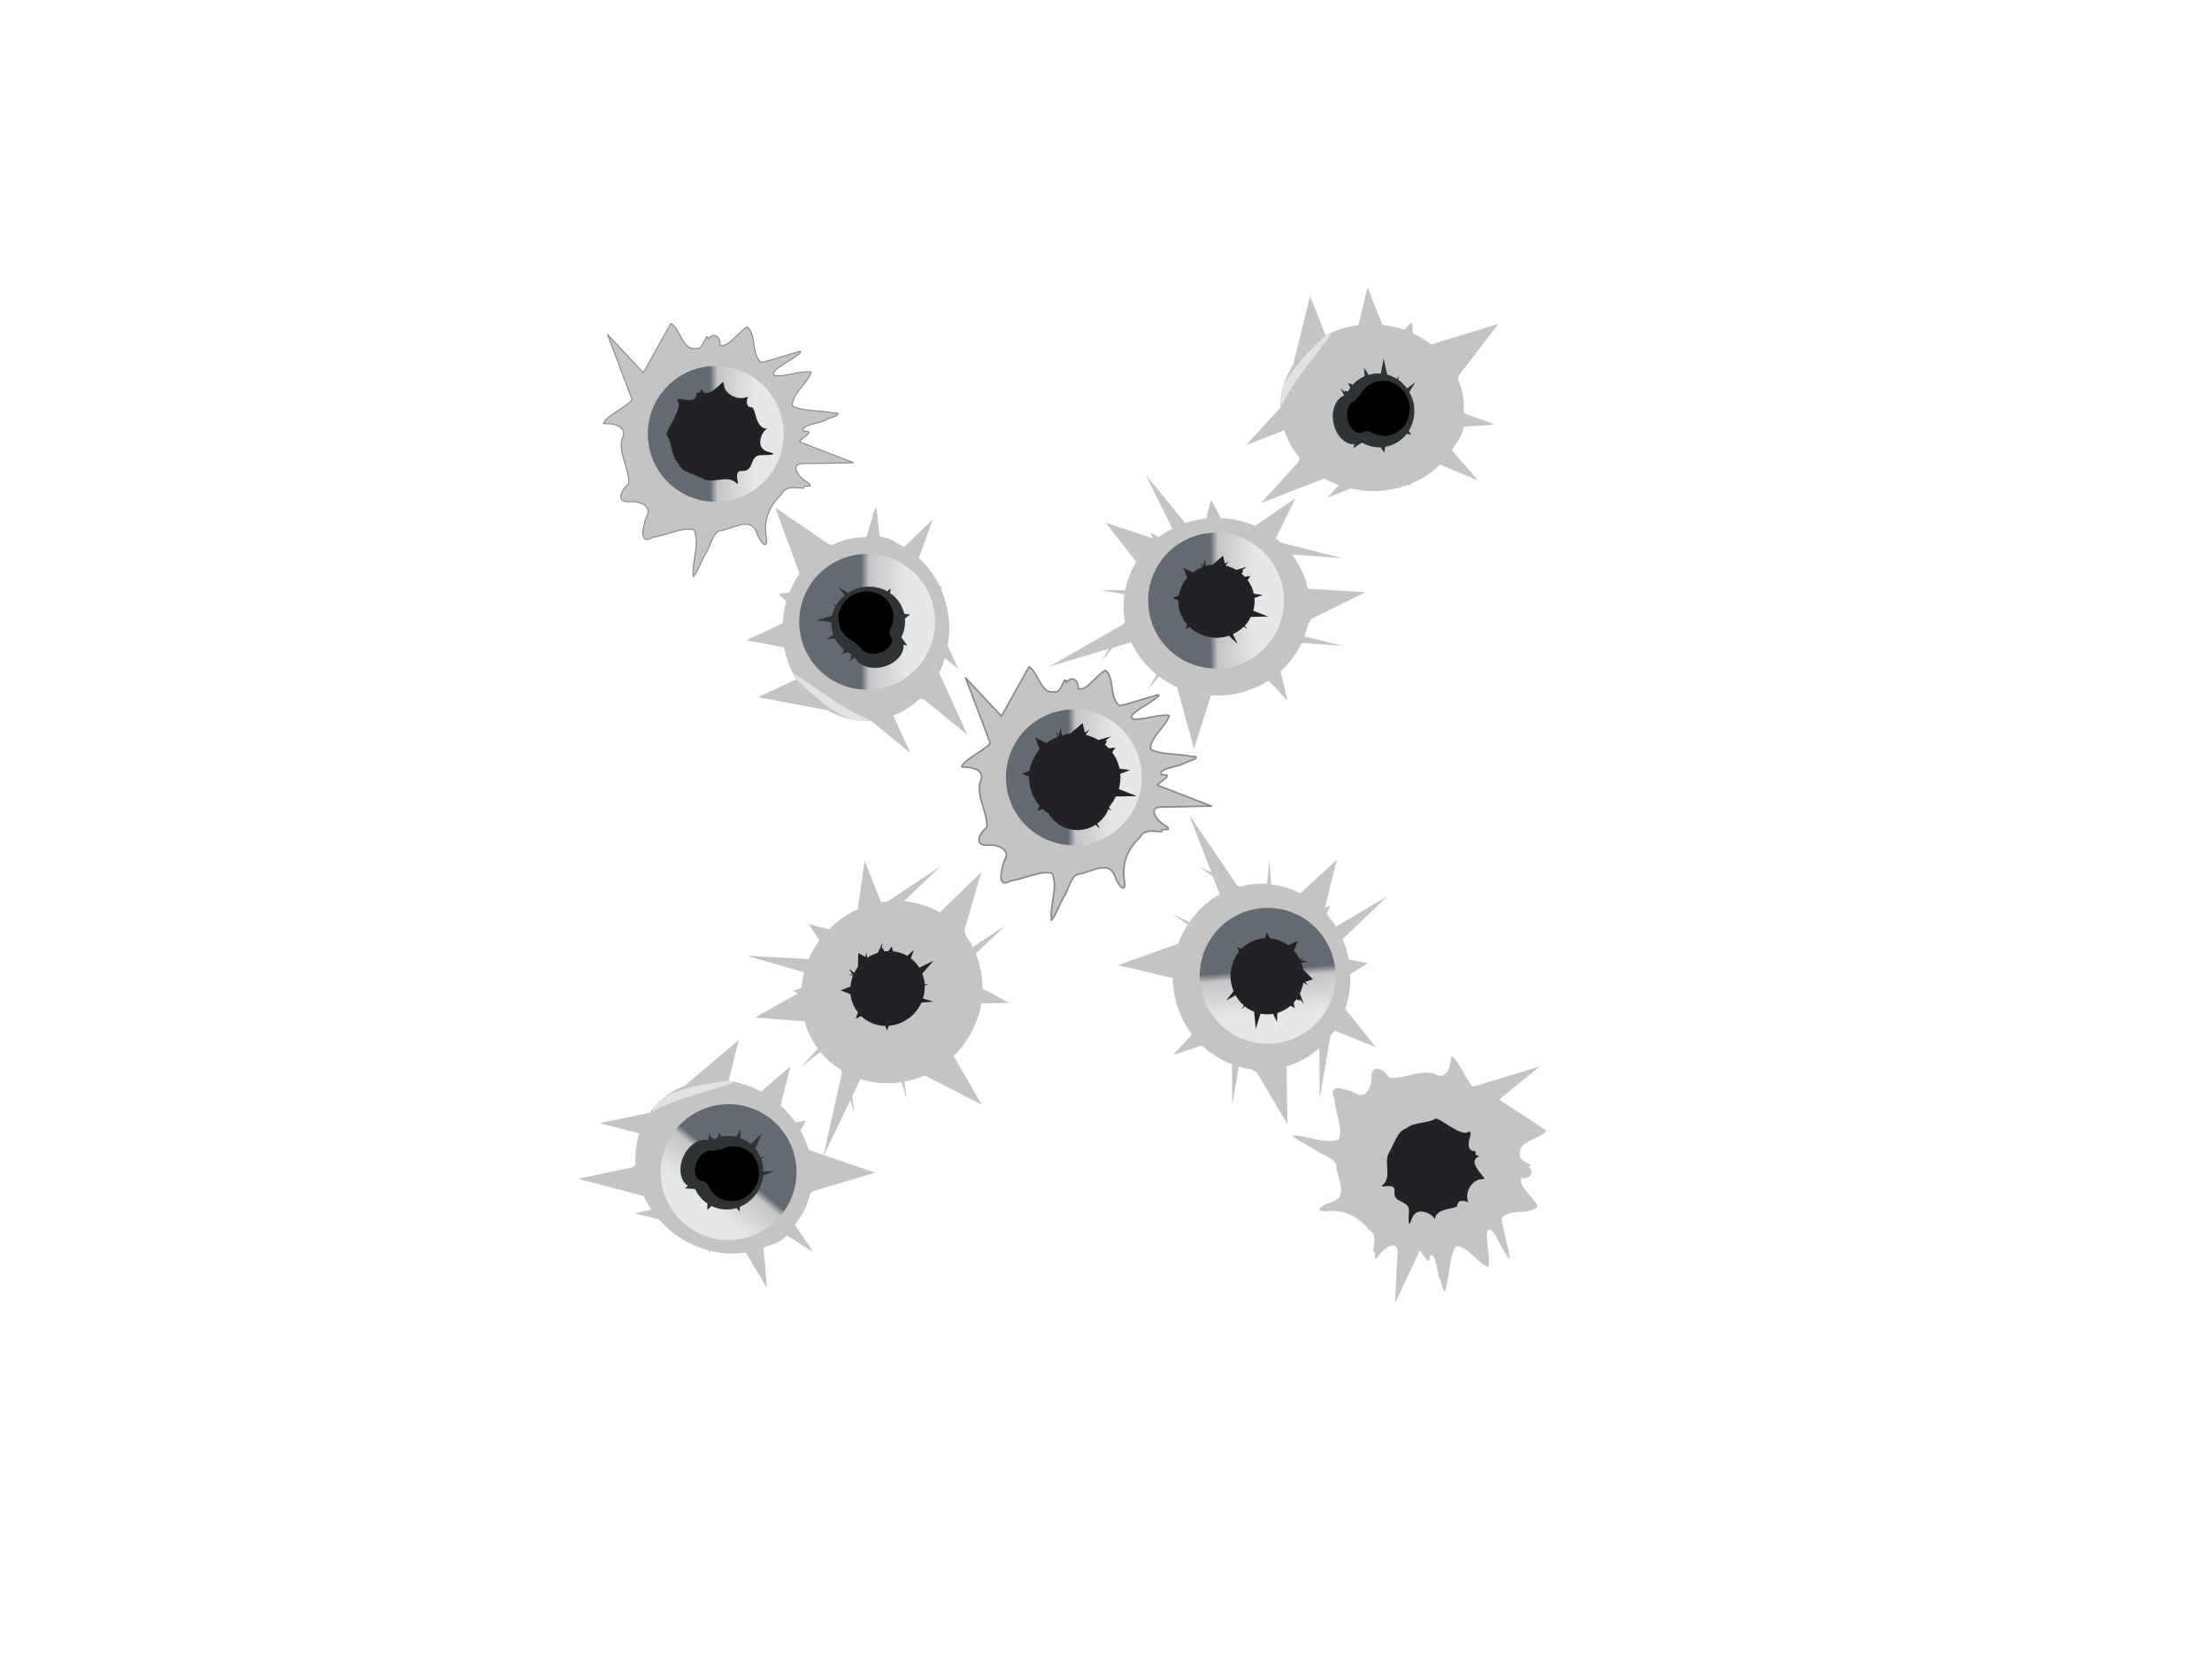 <?xml version="1.0"?><svg width="640" height="480" xmlns="http://www.w3.org/2000/svg" xmlns:xlink="http://www.w3.org/1999/xlink">
 <defs>
  <linearGradient id="linearGradient4192">
   <stop stop-color="#888a85" id="stop4194" offset="0"/>
   <stop stop-color="#888a85" stop-opacity="0" id="stop4196" offset="1"/>
  </linearGradient>
  <linearGradient id="linearGradient4089">
   <stop stop-color="#636a72" id="stop4091" offset="0"/>
   <stop stop-color="#636a72" offset="0.416" id="stop4097"/>
   <stop stop-color="#c4c4c6" id="stop4099" offset="0.515"/>
   <stop stop-color="#e7e7e7" id="stop4093" offset="1"/>
  </linearGradient>
  <filter id="filter4141">
   <feGaussianBlur id="feGaussianBlur4143" stdDeviation="0.35"/>
  </filter>
  <linearGradient y2="1.893" x2="0.931" y1="1.893" x1="0.943" gradientTransform="matrix(1.496,0,0,1.496,-85.833,-256.135)" id="linearGradient4208" xlink:href="#linearGradient4192"/>
  <linearGradient y2="0.192" x2="0.788" y1="0.192" x1="0.221" id="linearGradient4210" xlink:href="#linearGradient4089"/>
  <linearGradient y2="0.192" x2="0.788" y1="0.192" x1="0.221" id="linearGradient4241" xlink:href="#linearGradient4089"/>
  <linearGradient y2="0.192" x2="0.788" y1="0.192" x1="0.221" id="linearGradient4353" xlink:href="#linearGradient4089"/>
  <linearGradient y2="3.5" x2="1.472" y1="3.5" x1="1.489" gradientTransform="translate(-42,-169)" id="linearGradient4372" xlink:href="#linearGradient4192"/>
  <linearGradient y2="0.192" x2="0.788" y1="0.192" x1="0.221" id="linearGradient4374" xlink:href="#linearGradient4089"/>
 </defs>
 <g>
  <g id="g4366">
   <path fill="#c4c4c4" fill-rule="nonzero" stroke="url(#linearGradient4372)" stroke-width="0.3" stroke-linecap="round" stroke-linejoin="round" stroke-miterlimit="4" stroke-dashoffset="0" d="m194.135,93.533c-2.665,4.769 -5.33,9.538 -7.995,14.307c-3.46,-3.694 -6.92,-7.387 -10.379,-11.081c2.384,6.312 4.769,12.624 7.153,18.936c-2.259,2.453 -7.671,4.713 -8.305,6.841c2.867,-0.004 7.345,0.695 5.278,4.647c-0.821,4.42 2.368,8.996 2.031,12.79c-2.506,1.997 -3.864,5.708 0.688,5.159c2.727,-0.097 6.421,1.415 4.299,4.662c-0.728,2.452 -2.419,8.176 2.14,5.626c3.837,-0.499 8.333,-3.055 11.795,-2.077c1.707,4.346 -0.755,9.028 -0.231,13.547c1.26,-1.454 2.26,-4.497 3.445,-6.537c1.457,-2.059 2.012,-5.894 4.073,-6.766c3.767,-0.297 9.243,-4.765 11.028,1.054c0.692,1.84 3.033,5.145 2.581,0.863c-0.908,-4.904 0.892,-9.321 4.495,-12.613c1.167,-2.841 5.685,-1.419 6.271,-1.65c-0.344,-1.359 3.382,0.34 1.31,-1.6c-2.367,-1.062 -6.01,-5.637 -1.072,-5.536c4.726,0.003 9.454,-0.139 14.181,-0.223c-5.221,-2.026 -10.442,-4.052 -15.663,-6.078c0.835,-1.157 5.095,-3.26 1.244,-3.017c-1.282,-1.968 5.506,-2.244 7.175,-3.7c1.292,-0.261 4.801,-1.708 1.381,-1.603c-3.789,-0.861 -8.829,-0.377 -11.834,-2.08c0.154,-3.94 4.341,-6.192 5.473,-9.764c-3.293,-0.459 -6.987,1.346 -10.481,1.037c-1.843,-1.22 3.253,-3.59 4.671,-4.671c1.304,-0.806 4.81,-3.232 1.314,-1.974c-3.341,0.829 -6.571,2.137 -9.913,2.799c-3.059,-2.237 -1.232,-7.614 -4.041,-10.264c-2.56,1.26 -5.615,6.335 -7.934,5.268c0.3,-2.246 -1.807,-3.933 -3.413,-1.736c-0.497,-2.758 -1.285,3.257 -3.334,2.689c-4.079,0.849 -4.567,-5.395 -7.422,-7.243l-0.009,-0.012z" id="path3557"/>
   <g id="g4360">
    <path fill="url(#linearGradient4374)" fill-rule="nonzero" stroke-width="0.5" stroke-linecap="round" stroke-linejoin="round" stroke-miterlimit="4" stroke-dashoffset="0" filter="url(#filter4141)" d="m226.726,125.545a19.647,19.647 0 1 1-39.295,0a19.647,19.647 0 1 139.295,0z" id="path3578"/>
    <path fill="#232126" fill-rule="nonzero" stroke-width="0.5" stroke-linecap="round" stroke-linejoin="round" stroke-miterlimit="4" stroke-dashoffset="0" id="path3553" d="m209.216,110.469c-1.548,1.328 -4.939,5.286 -6.338,1.955c-0.532,2.581 -1.366,-0.159 -1.493,2.25c-1.213,2.93 -7.005,-1.266 -4.951,2.176c-0.219,3.306 -2.913,6.179 -3.642,8.868c1.719,2.153 1.248,6.086 3.477,8.389c0.854,2.492 4.638,3.098 7.018,4.358c3.048,1.68 6.702,-1.121 9.493,1.039c2.024,2.143 -1.233,-3.481 1.93,-3.253c3.771,0.255 1.897,-4.855 5.82,-4.561c2.089,-0.025 5.198,-0.179 1.523,-1.02c-3.798,-1.171 -1.543,-6.121 -0.042,-6.63c-3.461,0.08 -3.257,-5.621 -4.407,-6.197c-2.519,0.192 -1.23,-3.709 -0.94,-3.181c-2.987,1.444 -6.35,-0.326 -7.136,-2.738c-0.046,-0.493 -0.086,-1.002 -0.313,-1.454z"/>
   </g>
  </g>
  <path fill="#c4c4c4" fill-rule="nonzero" stroke="url(#linearGradient4208)" stroke-width="0.449" stroke-linecap="round" stroke-linejoin="round" stroke-miterlimit="4" stroke-dashoffset="0" d="m297.751,192.899c-2.665,4.769 -5.33,9.538 -7.995,14.307c-3.46,-3.694 -6.92,-7.387 -10.379,-11.081c2.384,6.312 4.769,12.624 7.153,18.936c-2.259,2.453 -7.671,4.713 -8.305,6.841c2.867,-0.004 7.345,0.695 5.278,4.647c-0.821,4.42 2.368,8.996 2.031,12.79c-2.506,1.997 -3.864,5.708 0.688,5.159c2.727,-0.097 6.421,1.415 4.299,4.662c-0.728,2.452 -2.419,8.176 2.14,5.626c3.837,-0.499 8.333,-3.055 11.795,-2.077c1.707,4.346 -0.755,9.028 -0.231,13.547c1.26,-1.454 2.26,-4.497 3.445,-6.537c1.457,-2.059 2.012,-5.894 4.073,-6.766c3.767,-0.297 9.242,-4.765 11.028,1.054c0.692,1.84 3.033,5.145 2.581,0.863c-0.908,-4.904 0.892,-9.321 4.495,-12.613c1.167,-2.841 5.685,-1.419 6.271,-1.65c-0.344,-1.359 3.382,0.34 1.31,-1.6c-2.367,-1.062 -6.01,-5.637 -1.072,-5.536c4.726,0.003 9.454,-0.139 14.181,-0.223c-5.221,-2.026 -10.442,-4.052 -15.663,-6.078c0.835,-1.157 5.095,-3.26 1.244,-3.017c-1.282,-1.968 5.506,-2.244 7.175,-3.7c1.292,-0.26 4.801,-1.708 1.381,-1.603c-3.789,-0.861 -8.829,-0.377 -11.834,-2.08c0.154,-3.94 4.34,-6.192 5.473,-9.764c-3.293,-0.459 -6.987,1.346 -10.481,1.037c-1.843,-1.22 3.253,-3.59 4.671,-4.671c1.304,-0.806 4.81,-3.232 1.314,-1.974c-3.341,0.829 -6.571,2.137 -9.913,2.799c-3.059,-2.237 -1.232,-7.614 -4.041,-10.264c-2.56,1.26 -5.615,6.335 -7.934,5.268c0.299,-2.246 -1.807,-3.933 -3.413,-1.736c-0.497,-2.758 -1.285,3.257 -3.334,2.689c-4.079,0.849 -4.567,-5.395 -7.422,-7.243l-0.009,-0.012z" id="path4202"/>
  <path fill="url(#linearGradient4210)" fill-rule="nonzero" stroke-width="0.5" stroke-linecap="round" stroke-linejoin="round" stroke-miterlimit="4" stroke-dashoffset="0" filter="url(#filter4141)" id="path4204" d="m330.342,224.911a19.647,19.647 0 1 1-39.295,0a19.647,19.647 0 1 139.295,0z"/>
  <path fill="#232126" fill-rule="nonzero" stroke-width="0.5" stroke-linecap="round" stroke-linejoin="round" stroke-miterlimit="4" stroke-dashoffset="0" id="path4173" d="m313.236,209.209l-3.647,3.086c-0.81,0.081 -1.625,0.3 -2.384,0.514l-0.281,-2.338l-0.608,2.572l-0.842,-1.636l0.514,1.777c-1.176,0.455 -2.246,1.087 -3.226,1.823l-3.273,-1.636l1.309,3.413c-0.333,0.38 -0.649,0.798 -0.935,1.216l-0.468,-0.187l0.468,0.281c-0.979,1.456 -1.717,3.127 -2.01,4.909l-1.309,0.561l-0.608,0.187l0.047,0.047l-0.234,0.094l1.964,0.795c-0.003,0.103 0,0.177 0,0.281c0,3.105 1.158,5.973 3.086,8.182l-0.701,1.496l1.543,-0.608c0.527,0.499 1.122,0.951 1.73,1.356c1.717,2.859 4.824,4.769 8.369,4.769c1.932,0 3.719,-0.563 5.236,-1.543l1.262,1.169l-0.748,-1.543c1.449,-1.073 2.582,-2.504 3.273,-4.208l0.935,0.655l-0.795,-1.029c0.062,-0.173 0.134,-0.337 0.187,-0.514c0.036,-0.044 0.058,-0.098 0.094,-0.14l0.327,0.14l-0.187,-0.234c0.624,-0.755 1.105,-1.599 1.543,-2.478l6.031,-0.093l-5.19,-2.057c0.296,-1.056 0.468,-2.174 0.468,-3.32c0,-0.358 -0.016,-0.725 -0.047,-1.075l2.852,-1.075l-3.039,-0.421c-0.369,-1.729 -1.131,-3.326 -2.151,-4.722l0.935,-1.403l-1.917,0.234c-0.343,-0.369 -0.69,-0.696 -1.075,-1.029l0.561,-1.122l-0.561,-0.047l1.73,-1.262l-3.647,1.075c-1.134,-0.663 -2.37,-1.183 -3.694,-1.496l1.029,-1.543l-1.262,0.888l-0.655,-2.759z"/>
  <g id="g4355">
   <path fill="#c4c4c4" fill-rule="nonzero" stroke-width="10.3" stroke-linecap="round" stroke-linejoin="round" stroke-miterlimit="4" stroke-dashoffset="0" d="m331.518,137.409l7.668,15.569c-1.366,0.71 -2.666,1.52 -3.881,2.431l-2.338,-1.309l0.514,1.636l-13.559,-4.488l8.837,11.315c-1.539,2.494 -2.645,5.248 -3.226,8.182l-7.107,-0.047l6.873,1.262c-0.171,1.172 -0.234,2.381 -0.234,3.6c0,1.47 0.172,2.9 0.421,4.301l-0.468,0.748l-21.507,12.296l17.299,-5.19l-1.964,3.366l3.179,-3.694l5.283,-1.59c1.67,3.651 4.194,6.857 7.34,9.398l-2.572,4.348l3.273,-3.834c1.612,1.218 3.357,2.29 5.236,3.133l4.862,17.86l4.956,-15.522c0.528,0.029 1.053,0.094 1.59,0.094c5.557,0 10.763,-1.595 15.055,-4.348l5.517,5.844l-2.104,-8.509c2.579,-2.318 4.652,-5.11 6.125,-8.229l11.829,0.842l-10.987,-2.759c0.429,-1.151 0.776,-2.331 1.029,-3.553l1.029,-1.543l15.616,-7.668l-16.691,-1.029c-0.786,-3.628 -2.377,-6.979 -4.582,-9.865l14.587,1.029l-17.813,-4.488c-0.471,-0.428 -0.947,-0.866 -1.449,-1.262l5.704,-11.595l-11.735,7.995c-3.044,-1.316 -6.389,-2.095 -9.912,-2.244l-2.805,-5.33l-1.449,5.47c-2.096,0.222 -4.106,0.647 -6.031,1.309l-11.408,-13.933z" id="path4308"/>
   <path fill="url(#linearGradient4241)" fill-rule="nonzero" stroke-width="0.5" stroke-linecap="round" stroke-linejoin="round" stroke-miterlimit="4" stroke-dashoffset="0" filter="url(#filter4141)" d="m371.487,173.777a19.647,19.647 0 1 1-39.295,0a19.647,19.647 0 1 139.295,0z" id="path4239"/>
   <path fill="#232126" fill-rule="nonzero" stroke-width="0.5" stroke-linecap="round" stroke-linejoin="round" stroke-miterlimit="4" stroke-dashoffset="0" d="m353.853,160.789l-3.009,2.592l-0.028,0c-0.674,0.067 -1.345,0.22 -1.978,0.399l-0.223,-1.937l-0.529,2.137l-0.669,-1.367l0.418,1.51c-0.979,0.379 -1.886,0.897 -2.702,1.51l-2.73,-1.367l1.114,2.849c-0.278,0.316 -0.542,0.649 -0.78,0.997l-0.39,-0.142l0.362,0.228c-0.816,1.213 -1.399,2.589 -1.644,4.074l-1.114,0.484l-0.501,0.171l0.056,0.028l-0.195,0.085l1.616,0.627c-0.002,0.086 0,0.17 0,0.256c0,2.586 0.958,4.969 2.563,6.808l-0.585,1.253l1.309,-0.513c1.271,1.202 2.842,2.092 4.597,2.592l0.028,0c0.887,0.251 1.822,0.424 2.786,0.456l0.084,0.37l0,-0.37c0.083,0.002 0.167,0 0.251,0c1.252,0 2.444,-0.2 3.566,-0.57l2.507,2.307l-1.309,-2.792c1.164,-0.539 2.226,-1.259 3.12,-2.137l1.059,0.684l-0.78,-0.969c0.126,-0.133 0.244,-0.288 0.362,-0.427l0.279,0.114l-0.167,-0.199c0.52,-0.629 0.944,-1.319 1.309,-2.051l4.987,-0.085l-4.29,-1.709c0.247,-0.879 0.39,-1.81 0.39,-2.763c0,-0.298 -0.03,-0.591 -0.056,-0.883l2.396,-0.912l-2.563,-0.342c-0.307,-1.44 -0.933,-2.768 -1.783,-3.931l0.78,-1.196l-1.588,0.228c-0.286,-0.307 -0.598,-0.606 -0.919,-0.883l0.474,-0.94l-0.474,-0.029l1.449,-1.026l-3.036,0.883c-0.945,-0.552 -1.962,-0.993 -3.064,-1.253l0.864,-1.282l-1.059,0.741l-0.557,-2.307z" id="path4212"/>
  </g>
  <g id="g4346">
   <path fill="#c4c4c4" fill-rule="nonzero" stroke-width="0.5" stroke-linecap="round" stroke-linejoin="round" stroke-miterlimit="4" stroke-dashoffset="0" d="m224.302,146.863l7.013,19.076c-1.129,1.637 -2.091,3.424 -2.856,5.328c-0.186,0.464 -2.886,0.186 -3.048,0.663c-0.162,0.475 2.213,1.705 2.075,2.193c-0.559,1.983 -0.913,4.065 -1.033,6.216l-10.566,4.909l10.987,2.057c0.626,3.363 1.845,6.488 3.507,9.257l-11.128,5.143l20.104,3.787c3.342,1.927 7.142,3.039 11.174,3.039c0.465,0 0.898,-0.065 1.356,-0.094l11.502,9.398l-4.909,-10.8c2.836,-1.093 5.426,-2.76 7.668,-4.862l1.216,0.234l12.483,10.192l-8.089,-17.907l0,-0.047c0.664,-1.346 1.189,-2.782 1.636,-4.255l3.834,3.133l-3.039,-6.686c0.268,-1.585 0.468,-3.192 0.468,-4.862c0,-4.197 -0.902,-8.159 -2.478,-11.689l0.327,-0.982l-0.514,0.514c-1.509,-3.22 -3.608,-6.082 -6.125,-8.369l4.021,-11.221l-8.369,8.089c-2.601,-1.469 -3.788,-2.704 -6.828,-3.042c-0.434,-0.048 -0.871,-8.5 -1.312,-8.523c-0.386,-0.02 -2.458,8.666 -2.848,8.666c-3.462,0 -6.747,0.797 -9.725,2.244l-1.169,-0.327l-15.335,-10.473z" id="path4243"/>
   <path fill="url(#linearGradient4353)" fill-rule="nonzero" stroke-width="0.5" stroke-linecap="round" stroke-linejoin="round" stroke-miterlimit="4" stroke-dashoffset="0" filter="url(#filter4141)" id="path4231" d="m270.536,179.911a19.647,19.647 0 1 1-39.295,0a19.647,19.647 0 1 139.295,0z"/>
   <path fill="#2e3436" fill-rule="nonzero" stroke-width="0.5" stroke-linecap="round" stroke-linejoin="round" stroke-miterlimit="4" stroke-dashoffset="0" d="m255.566,192.926c3.643,-0.946 6.128,-3.75 5.827,-6.392l1.125,0.239l-1.734,-2.4c0.184,-0.365 0.339,-0.754 0.477,-1.138l0.397,0.042l-0.364,-0.099c0.47,-1.338 0.672,-2.792 0.54,-4.246l0.923,-0.723l0.451,-0.31l-0.09,0.023l0.158,-0.138l-1.646,-0.2c-0.019,-0.081 -0.038,-0.145 -0.059,-0.226c-0.631,-2.429 -2.11,-4.467 -4.067,-5.803l0.237,-1.318l-1.093,0.815c-1.487,-0.819 -3.208,-1.273 -4.979,-1.315c-0.894,-0.019 -1.817,0.069 -2.73,0.274l-0.185,-0.339l0.094,0.362c-0.079,0.018 -0.147,0.038 -0.226,0.059c-1.176,0.305 -2.244,0.791 -3.208,1.413l-2.917,-1.561l1.904,2.307c-0.962,0.791 -1.799,1.713 -2.424,2.755l-1.16,-0.375l0.959,0.717c-0.086,0.156 -0.134,0.33 -0.211,0.49l-0.307,-0.065l0.24,0.179c-0.335,0.718 -0.609,1.453 -0.773,2.23l-4.638,1.301l4.439,0.538c-0.017,0.886 0.087,1.823 0.32,2.719c0.073,0.28 0.162,0.535 0.257,0.803l-2.039,1.447l2.481,-0.306c0.64,1.278 1.556,2.391 2.638,3.276l-0.43,1.319l1.435,-0.614c0.344,0.219 0.702,0.409 1.071,0.591l-0.217,1.023l0.453,-0.117l-1.099,1.348l2.041,-1.255c1.068,2.397 4.532,3.605 8.132,2.67z" id="path4214"/>
   <path fill="#000000" fill-rule="nonzero" stroke-width="0.5" stroke-linecap="round" stroke-linejoin="round" stroke-miterlimit="4" stroke-dashoffset="0" id="path4302" d="m250.945,171.115c-0.649,-0.014 -1.314,0.081 -2.01,0.234c-0.016,0 -0.031,0 -0.047,0c-0.031,0.016 -0.062,0.032 -0.094,0.047c-0.286,0.067 -0.307,0.043 -0.14,0c-0.016,0 -0.031,0 -0.047,0c-0.87,0.231 -1.65,0.602 -2.384,1.075c-0.135,0.074 -0.275,0.137 -0.421,0.187c-0.015,0.016 -0.031,0.031 -0.047,0.047c-0.085,0.116 -0.178,0.226 -0.281,0.327c-0.76,0.625 -1.386,1.329 -1.823,2.057c-0.043,0.08 -0.09,0.158 -0.14,0.234c0.081,-0.147 -0.009,0.005 -0.187,0.374c0.001,0.031 0.001,0.062 0,0.094c-0.288,0.616 -0.507,1.159 -0.608,1.636c-0.057,0.195 -0.135,0.383 -0.234,0.561c0,0.016 0,0.031 0,0.047c0.062,0.229 0.093,0.464 0.093,0.701c-0.012,0.622 0.063,1.305 0.234,1.964c0.088,0.339 0.168,0.6 0.187,0.655c0.042,0.138 0.074,0.278 0.094,0.421c0.088,0.118 0.166,0.243 0.234,0.374c0.467,0.933 1.126,1.738 1.917,2.384c0.1,0.087 0.194,0.18 0.281,0.281c0.031,0.015 0.063,0.031 0.093,0.047c0.129,0.053 0.254,0.115 0.374,0.187c0.269,0.171 0.573,0.335 0.842,0.468c0.418,0.217 0.773,0.539 1.029,0.935c0.619,0.262 1.119,0.746 1.403,1.356c0.317,0.712 2.314,1.855 4.956,1.169c2.662,-0.691 3.876,-2.682 3.787,-3.46c-0.015,-0.235 0.001,-0.471 0.047,-0.701l-0.14,-0.187c-0.595,-0.818 -0.685,-1.9 -0.234,-2.805c0.16,-0.318 0.258,-0.534 0.327,-0.701c0.014,-0.047 0.03,-0.094 0.047,-0.14c0.354,-1.009 0.513,-2.116 0.421,-3.133c-0.016,-0.171 -0.016,-0.343 0,-0.514c-0.061,-0.151 -0.108,-0.308 -0.14,-0.468c-0.066,-0.285 -0.088,-0.298 -0.047,-0.14c-0.464,-1.786 -1.567,-3.281 -2.992,-4.255c-0.065,-0.059 -0.128,-0.122 -0.187,-0.187c-0.031,-0.015 -0.063,-0.031 -0.093,-0.047c-0.112,-0.04 -0.221,-0.086 -0.327,-0.14c-1.067,-0.588 -2.384,-0.95 -3.74,-0.982z"/>
   <path fill="#e2e2e3" fill-rule="evenodd" stroke-width="1px" d="m230.568,196.769c15.448,14.909 18.891,11.408 21.021,11.393c-8.837,-2.796 -26.13,-17.891 -21.021,-11.393z" id="path4304"/>
  </g>
  <title>Layer 1</title>
  <g transform="rotate(-47.694 257.308,290.057) " id="svg_1">
   <path id="svg_2" fill="#c4c4c4" fill-rule="nonzero" stroke-width="10.3" stroke-linecap="round" stroke-linejoin="round" stroke-miterlimit="4" stroke-dashoffset="0" d="m239.518,250.409l7.668,15.569c-1.366,0.71 -2.666,1.52 -3.881,2.431l-2.338,-1.309l0.514,1.636l-13.559,-4.488l8.837,11.315c-1.539,2.494 -2.645,5.248 -3.226,8.182l-7.107,-0.047l6.873,1.262c-0.171,1.172 -0.234,2.381 -0.234,3.6c0,1.47 0.172,2.9 0.421,4.301l-0.468,0.748l-21.507,12.296l17.299,-5.19l-1.964,3.366l3.179,-3.694l5.283,-1.59c1.67,3.651 4.194,6.857 7.34,9.398l-2.572,4.348l3.273,-3.834c1.612,1.218 3.357,2.29 5.236,3.133l4.862,17.86l4.956,-15.522c0.528,0.029 1.053,0.094 1.59,0.094c5.557,0 10.763,-1.595 15.055,-4.348l5.517,5.844l-2.104,-8.509c2.579,-2.318 4.652,-5.11 6.125,-8.229l11.829,0.842l-10.987,-2.758c0.429,-1.151 0.776,-2.331 1.029,-3.553l1.029,-1.543l15.616,-7.668l-16.691,-1.029c-0.786,-3.628 -2.377,-6.979 -4.582,-9.865l14.587,1.029l-17.813,-4.488c-0.471,-0.428 -0.947,-0.866 -1.449,-1.262l5.704,-11.595l-11.735,7.995c-3.044,-1.316 -6.389,-2.095 -9.912,-2.244l-2.805,-5.33l-1.449,5.47c-2.096,0.222 -4.106,0.647 -6.031,1.309l-11.408,-13.933z"/>
   <path id="svg_3" fill="url(#linearGradient4241)" fill-rule="nonzero" stroke-width="0.5" stroke-linecap="round" stroke-linejoin="round" stroke-miterlimit="4" stroke-dashoffset="0" filter="url(#filter4141)" d="m279.487,286.777a19.647,19.647 0 1 1-39.295,0a19.647,19.647 0 1 139.295,0z"/>
   <path id="svg_4" fill="#232126" fill-rule="nonzero" stroke-width="0.5" stroke-linecap="round" stroke-linejoin="round" stroke-miterlimit="4" stroke-dashoffset="0" d="m261.853,273.789l-3.009,2.592l-0.028,0c-0.674,0.067 -1.345,0.22 -1.978,0.399l-0.223,-1.937l-0.529,2.137l-0.669,-1.367l0.418,1.51c-0.979,0.379 -1.886,0.897 -2.702,1.51l-2.73,-1.367l1.114,2.849c-0.278,0.316 -0.542,0.649 -0.78,0.997l-0.39,-0.142l0.362,0.228c-0.816,1.213 -1.399,2.589 -1.644,4.074l-1.114,0.484l-0.501,0.171l0.056,0.028l-0.195,0.085l1.616,0.627c-0.002,0.086 0,0.17 0,0.256c0,2.586 0.958,4.969 2.563,6.808l-0.585,1.253l1.309,-0.513c1.271,1.202 2.842,2.092 4.597,2.592l0.028,0c0.887,0.251 1.822,0.424 2.786,0.456l0.084,0.37l0,-0.37c0.083,0.002 0.167,0 0.251,0c1.252,0 2.444,-0.2 3.566,-0.57l2.507,2.307l-1.309,-2.792c1.164,-0.539 2.226,-1.259 3.12,-2.137l1.059,0.684l-0.78,-0.969c0.126,-0.133 0.244,-0.288 0.362,-0.427l0.279,0.114l-0.167,-0.199c0.52,-0.629 0.944,-1.319 1.309,-2.051l4.987,-0.085l-4.29,-1.709c0.247,-0.879 0.39,-1.81 0.39,-2.763c0,-0.298 -0.03,-0.591 -0.056,-0.883l2.396,-0.912l-2.563,-0.342c-0.307,-1.44 -0.933,-2.768 -1.783,-3.931l0.78,-1.196l-1.588,0.228c-0.286,-0.307 -0.598,-0.606 -0.919,-0.883l0.474,-0.94l-0.474,-0.029l1.449,-1.026l-3.036,0.883c-0.945,-0.552 -1.962,-0.993 -3.064,-1.253l0.864,-1.282l-1.059,0.741l-0.557,-2.307z"/>
  </g>
  <g transform="rotate(93.17 396.866,115.284) " id="svg_5">
   <path id="svg_6" fill="#c4c4c4" fill-rule="nonzero" stroke-width="0.5" stroke-linecap="round" stroke-linejoin="round" stroke-miterlimit="4" stroke-dashoffset="0" d="m373.302,79.863l7.013,19.076c-1.129,1.637 -2.091,3.424 -2.856,5.328c-0.186,0.464 -2.886,0.186 -3.048,0.663c-0.162,0.475 2.213,1.705 2.075,2.193c-0.559,1.983 -0.913,4.065 -1.033,6.216l-10.566,4.909l10.987,2.057c0.626,3.363 1.845,6.488 3.507,9.257l-11.128,5.143l20.104,3.787c3.342,1.927 7.142,3.039 11.174,3.039c0.465,0 0.898,-0.065 1.356,-0.094l11.502,9.398l-4.909,-10.8c2.836,-1.093 5.426,-2.76 7.668,-4.862l1.216,0.234l12.483,10.192l-8.089,-17.907l0,-0.047c0.664,-1.346 1.189,-2.782 1.636,-4.255l3.834,3.133l-3.039,-6.686c0.268,-1.585 0.468,-3.192 0.468,-4.862c0,-4.197 -0.902,-8.159 -2.478,-11.689l0.327,-0.982l-0.514,0.514c-1.509,-3.22 -3.608,-6.082 -6.125,-8.369l4.021,-11.221l-8.369,8.089c-2.601,-1.469 -3.788,-2.704 -6.828,-3.042c-0.434,-0.048 -0.871,-8.5 -1.312,-8.523c-0.386,-0.02 -2.458,8.666 -2.848,8.666c-3.462,0 -6.747,0.797 -9.725,2.244l-1.169,-0.327l-15.335,-10.473z"/>
   <path id="svg_7" fill="url(#linearGradient4353)" fill-rule="nonzero" stroke-width="0.5" stroke-linecap="round" stroke-linejoin="round" stroke-miterlimit="4" stroke-dashoffset="0" filter="url(#filter4141)" d="m419.536,112.911a19.647,19.647 0 1 1-39.295,0a19.647,19.647 0 1 139.295,0z"/>
   <path id="svg_8" fill="#2e3436" fill-rule="nonzero" stroke-width="0.5" stroke-linecap="round" stroke-linejoin="round" stroke-miterlimit="4" stroke-dashoffset="0" d="m404.566,125.926c3.643,-0.946 6.128,-3.75 5.827,-6.392l1.125,0.239l-1.734,-2.4c0.184,-0.365 0.339,-0.754 0.477,-1.138l0.397,0.042l-0.364,-0.099c0.47,-1.338 0.672,-2.792 0.54,-4.246l0.923,-0.723l0.451,-0.31l-0.09,0.023l0.158,-0.138l-1.646,-0.2c-0.019,-0.081 -0.038,-0.145 -0.059,-0.226c-0.631,-2.429 -2.11,-4.467 -4.067,-5.803l0.237,-1.318l-1.093,0.815c-1.487,-0.819 -3.208,-1.273 -4.979,-1.315c-0.894,-0.019 -1.817,0.069 -2.73,0.274l-0.185,-0.339l0.094,0.362c-0.079,0.018 -0.147,0.038 -0.226,0.059c-1.176,0.305 -2.244,0.791 -3.208,1.413l-2.917,-1.561l1.904,2.307c-0.962,0.791 -1.799,1.713 -2.424,2.755l-1.16,-0.375l0.959,0.717c-0.086,0.156 -0.134,0.33 -0.211,0.49l-0.307,-0.065l0.24,0.179c-0.335,0.718 -0.609,1.453 -0.773,2.23l-4.638,1.301l4.439,0.538c-0.017,0.886 0.087,1.823 0.32,2.719c0.073,0.28 0.162,0.535 0.257,0.803l-2.039,1.447l2.481,-0.306c0.64,1.278 1.556,2.391 2.638,3.276l-0.43,1.319l1.435,-0.614c0.344,0.219 0.702,0.409 1.071,0.591l-0.217,1.023l0.453,-0.117l-1.099,1.348l2.041,-1.255c1.068,2.397 4.532,3.605 8.132,2.67z"/>
   <path id="svg_9" fill="#000000" fill-rule="nonzero" stroke-width="0.5" stroke-linecap="round" stroke-linejoin="round" stroke-miterlimit="4" stroke-dashoffset="0" d="m399.945,104.115c-0.649,-0.014 -1.314,0.081 -2.01,0.234c-0.016,0 -0.031,0 -0.047,0c-0.031,0.016 -0.062,0.032 -0.094,0.047c-0.286,0.067 -0.307,0.043 -0.14,0c-0.016,0 -0.031,0 -0.047,0c-0.87,0.231 -1.65,0.602 -2.384,1.075c-0.135,0.074 -0.275,0.137 -0.421,0.187c-0.015,0.016 -0.031,0.031 -0.047,0.047c-0.085,0.116 -0.178,0.226 -0.281,0.327c-0.76,0.625 -1.386,1.329 -1.823,2.057c-0.043,0.08 -0.09,0.158 -0.14,0.234c0.081,-0.147 -0.009,0.005 -0.187,0.374c0.001,0.031 0.001,0.062 0,0.094c-0.288,0.616 -0.507,1.159 -0.608,1.636c-0.057,0.195 -0.135,0.383 -0.234,0.561c0,0.016 0,0.031 0,0.047c0.062,0.229 0.093,0.464 0.093,0.701c-0.012,0.622 0.063,1.305 0.234,1.964c0.088,0.339 0.168,0.6 0.187,0.655c0.042,0.138 0.074,0.278 0.094,0.421c0.088,0.118 0.166,0.243 0.234,0.374c0.467,0.933 1.126,1.738 1.917,2.384c0.1,0.087 0.194,0.18 0.281,0.281c0.031,0.015 0.063,0.031 0.093,0.047c0.129,0.053 0.254,0.115 0.374,0.187c0.269,0.171 0.573,0.335 0.842,0.468c0.418,0.217 0.773,0.539 1.029,0.935c0.619,0.262 1.119,0.746 1.403,1.356c0.317,0.712 2.314,1.855 4.956,1.169c2.662,-0.691 3.876,-2.682 3.787,-3.46c-0.015,-0.235 0.001,-0.471 0.047,-0.701l-0.14,-0.187c-0.595,-0.818 -0.685,-1.9 -0.234,-2.805c0.16,-0.318 0.258,-0.534 0.327,-0.701c0.014,-0.047 0.03,-0.094 0.047,-0.14c0.354,-1.009 0.513,-2.116 0.421,-3.133c-0.016,-0.171 -0.016,-0.343 0,-0.514c-0.061,-0.151 -0.108,-0.308 -0.14,-0.468c-0.066,-0.285 -0.088,-0.298 -0.047,-0.14c-0.464,-1.786 -1.567,-3.281 -2.992,-4.255c-0.065,-0.059 -0.128,-0.122 -0.187,-0.187c-0.031,-0.015 -0.063,-0.031 -0.093,-0.047c-0.112,-0.04 -0.221,-0.086 -0.327,-0.14c-1.067,-0.588 -2.384,-0.95 -3.74,-0.982z"/>
   <path id="svg_10" fill="#e2e2e3" fill-rule="evenodd" stroke-width="1px" d="m379.568,129.769c15.448,14.909 18.891,11.408 21.021,11.393c-8.837,-2.796 -26.13,-17.891 -21.021,-11.393z"/>
  </g>
  <g transform="rotate(129.023 210.866,335.284) " id="svg_11">
   <path id="svg_12" fill="#c4c4c4" fill-rule="nonzero" stroke-width="0.5" stroke-linecap="round" stroke-linejoin="round" stroke-miterlimit="4" stroke-dashoffset="0" d="m187.302,299.863l7.013,19.076c-1.129,1.637 -2.091,3.424 -2.856,5.328c-0.186,0.464 -2.886,0.186 -3.048,0.663c-0.162,0.475 2.213,1.705 2.075,2.193c-0.559,1.983 -0.913,4.065 -1.033,6.216l-10.566,4.909l10.987,2.057c0.626,3.363 1.845,6.488 3.507,9.257l-11.128,5.143l20.104,3.787c3.342,1.927 7.142,3.039 11.174,3.039c0.465,0 0.898,-0.065 1.356,-0.094l11.502,9.398l-4.909,-10.8c2.836,-1.093 5.426,-2.76 7.668,-4.862l1.216,0.234l12.483,10.192l-8.089,-17.907l0,-0.047c0.664,-1.346 1.189,-2.782 1.636,-4.255l3.834,3.133l-3.039,-6.686c0.268,-1.585 0.468,-3.192 0.468,-4.862c0,-4.197 -0.902,-8.159 -2.478,-11.689l0.327,-0.982l-0.514,0.514c-1.509,-3.22 -3.608,-6.082 -6.125,-8.369l4.021,-11.221l-8.369,8.089c-2.601,-1.469 -3.788,-2.704 -6.828,-3.042c-0.434,-0.048 -0.871,-8.5 -1.312,-8.523c-0.386,-0.02 -2.458,8.666 -2.848,8.666c-3.462,0 -6.747,0.797 -9.725,2.244l-1.169,-0.327l-15.335,-10.473z"/>
   <path id="svg_13" fill="url(#linearGradient4353)" fill-rule="nonzero" stroke-width="0.5" stroke-linecap="round" stroke-linejoin="round" stroke-miterlimit="4" stroke-dashoffset="0" filter="url(#filter4141)" d="m233.536,332.911a19.647,19.647 0 1 1-39.295,0a19.647,19.647 0 1 139.295,0z"/>
   <path id="svg_14" fill="#2e3436" fill-rule="nonzero" stroke-width="0.5" stroke-linecap="round" stroke-linejoin="round" stroke-miterlimit="4" stroke-dashoffset="0" d="m218.566,345.926c3.643,-0.946 6.128,-3.75 5.827,-6.392l1.125,0.239l-1.734,-2.4c0.184,-0.365 0.339,-0.754 0.477,-1.138l0.397,0.042l-0.364,-0.099c0.47,-1.338 0.672,-2.792 0.54,-4.246l0.923,-0.723l0.451,-0.31l-0.09,0.023l0.157,-0.138l-1.646,-0.2c-0.019,-0.081 -0.038,-0.145 -0.059,-0.226c-0.631,-2.429 -2.11,-4.467 -4.067,-5.803l0.237,-1.318l-1.093,0.815c-1.487,-0.819 -3.208,-1.273 -4.979,-1.315c-0.894,-0.019 -1.817,0.069 -2.73,0.274l-0.185,-0.339l0.094,0.362c-0.079,0.018 -0.147,0.038 -0.226,0.059c-1.176,0.305 -2.244,0.791 -3.208,1.413l-2.917,-1.561l1.904,2.307c-0.962,0.791 -1.799,1.713 -2.424,2.755l-1.16,-0.375l0.959,0.717c-0.086,0.156 -0.134,0.33 -0.211,0.49l-0.307,-0.065l0.24,0.179c-0.335,0.718 -0.609,1.453 -0.773,2.23l-4.638,1.301l4.439,0.538c-0.017,0.886 0.087,1.823 0.32,2.719c0.073,0.28 0.162,0.535 0.257,0.803l-2.039,1.447l2.481,-0.306c0.64,1.278 1.556,2.391 2.638,3.276l-0.43,1.319l1.435,-0.614c0.344,0.219 0.702,0.409 1.071,0.591l-0.218,1.023l0.453,-0.117l-1.099,1.348l2.041,-1.255c1.068,2.397 4.532,3.605 8.132,2.67z"/>
   <path id="svg_15" fill="#000000" fill-rule="nonzero" stroke-width="0.5" stroke-linecap="round" stroke-linejoin="round" stroke-miterlimit="4" stroke-dashoffset="0" d="m213.945,324.115c-0.649,-0.014 -1.314,0.081 -2.01,0.234c-0.016,0 -0.031,0 -0.047,0c-0.031,0.016 -0.062,0.032 -0.094,0.047c-0.286,0.067 -0.307,0.043 -0.14,0c-0.016,0 -0.031,0 -0.047,0c-0.87,0.231 -1.65,0.602 -2.384,1.075c-0.135,0.074 -0.275,0.137 -0.421,0.187c-0.015,0.016 -0.031,0.031 -0.047,0.047c-0.085,0.116 -0.178,0.226 -0.281,0.327c-0.76,0.625 -1.386,1.329 -1.823,2.057c-0.043,0.08 -0.09,0.158 -0.14,0.234c0.081,-0.147 -0.009,0.005 -0.187,0.374c0.001,0.031 0.001,0.062 0,0.094c-0.288,0.616 -0.507,1.159 -0.608,1.636c-0.057,0.195 -0.135,0.383 -0.234,0.561c0,0.016 0,0.031 0,0.047c0.062,0.229 0.093,0.464 0.093,0.701c-0.012,0.622 0.063,1.305 0.234,1.964c0.088,0.339 0.168,0.6 0.187,0.655c0.042,0.138 0.074,0.278 0.094,0.421c0.088,0.118 0.166,0.243 0.234,0.374c0.467,0.933 1.126,1.738 1.917,2.384c0.1,0.087 0.194,0.18 0.281,0.281c0.031,0.015 0.063,0.031 0.093,0.047c0.129,0.053 0.254,0.115 0.374,0.187c0.269,0.171 0.573,0.335 0.842,0.468c0.418,0.217 0.773,0.539 1.029,0.935c0.619,0.262 1.119,0.746 1.403,1.356c0.317,0.712 2.314,1.855 4.956,1.169c2.662,-0.691 3.876,-2.682 3.787,-3.46c-0.015,-0.235 0.001,-0.471 0.047,-0.701l-0.14,-0.187c-0.595,-0.818 -0.685,-1.9 -0.234,-2.805c0.16,-0.318 0.258,-0.534 0.327,-0.701c0.014,-0.047 0.03,-0.094 0.047,-0.14c0.354,-1.009 0.513,-2.116 0.421,-3.133c-0.016,-0.171 -0.016,-0.343 0,-0.514c-0.061,-0.151 -0.108,-0.308 -0.14,-0.468c-0.066,-0.285 -0.088,-0.298 -0.047,-0.14c-0.464,-1.786 -1.567,-3.281 -2.992,-4.255c-0.065,-0.059 -0.128,-0.122 -0.187,-0.187c-0.031,-0.015 -0.063,-0.031 -0.093,-0.047c-0.112,-0.04 -0.221,-0.086 -0.327,-0.14c-1.067,-0.588 -2.384,-0.95 -3.74,-0.982z"/>
   <path id="svg_16" fill="#e2e2e3" fill-rule="evenodd" stroke-width="1px" d="m193.568,349.769c15.448,14.909 18.891,11.408 21.021,11.393c-8.837,-2.796 -26.13,-17.891 -21.021,-11.393z"/>
  </g>
  <g transform="rotate(85.598 363.308,280.057) " id="svg_17">
   <path id="svg_18" fill="#c4c4c4" fill-rule="nonzero" stroke-width="10.3" stroke-linecap="round" stroke-linejoin="round" stroke-miterlimit="4" stroke-dashoffset="0" d="m345.518,240.409l7.668,15.569c-1.366,0.71 -2.666,1.52 -3.881,2.431l-2.338,-1.309l0.514,1.636l-13.559,-4.488l8.837,11.315c-1.539,2.494 -2.645,5.248 -3.226,8.182l-7.107,-0.047l6.873,1.262c-0.171,1.172 -0.234,2.381 -0.234,3.6c0,1.47 0.172,2.9 0.421,4.301l-0.468,0.748l-21.507,12.296l17.299,-5.19l-1.964,3.366l3.179,-3.694l5.283,-1.59c1.67,3.651 4.194,6.857 7.34,9.398l-2.572,4.348l3.273,-3.834c1.612,1.218 3.357,2.29 5.236,3.133l4.862,17.86l4.956,-15.522c0.528,0.029 1.053,0.094 1.59,0.094c5.557,0 10.763,-1.595 15.055,-4.348l5.517,5.844l-2.104,-8.509c2.579,-2.318 4.652,-5.11 6.125,-8.229l11.829,0.842l-10.987,-2.758c0.429,-1.151 0.776,-2.331 1.029,-3.553l1.029,-1.543l15.616,-7.668l-16.691,-1.029c-0.786,-3.628 -2.377,-6.979 -4.582,-9.865l14.587,1.029l-17.813,-4.488c-0.471,-0.428 -0.947,-0.866 -1.449,-1.262l5.704,-11.595l-11.735,7.995c-3.044,-1.316 -6.389,-2.095 -9.912,-2.244l-2.805,-5.33l-1.449,5.47c-2.096,0.222 -4.106,0.647 -6.031,1.309l-11.408,-13.933z"/>
   <path id="svg_19" fill="url(#linearGradient4241)" fill-rule="nonzero" stroke-width="0.5" stroke-linecap="round" stroke-linejoin="round" stroke-miterlimit="4" stroke-dashoffset="0" filter="url(#filter4141)" d="m385.487,276.777a19.647,19.647 0 1 1-39.295,0a19.647,19.647 0 1 139.295,0z"/>
   <path id="svg_20" fill="#232126" fill-rule="nonzero" stroke-width="0.5" stroke-linecap="round" stroke-linejoin="round" stroke-miterlimit="4" stroke-dashoffset="0" d="m367.853,263.789l-3.009,2.592l-0.028,0c-0.674,0.067 -1.345,0.22 -1.978,0.399l-0.223,-1.937l-0.529,2.137l-0.669,-1.367l0.418,1.51c-0.979,0.379 -1.886,0.897 -2.702,1.51l-2.73,-1.367l1.114,2.849c-0.278,0.316 -0.542,0.649 -0.78,0.997l-0.39,-0.142l0.362,0.228c-0.816,1.213 -1.399,2.589 -1.644,4.074l-1.114,0.484l-0.501,0.171l0.056,0.028l-0.195,0.085l1.616,0.627c-0.002,0.086 0,0.17 0,0.256c0,2.586 0.958,4.969 2.563,6.808l-0.585,1.253l1.309,-0.513c1.271,1.202 2.842,2.092 4.597,2.592l0.028,0c0.887,0.251 1.822,0.424 2.786,0.456l0.084,0.37l0,-0.37c0.083,0.002 0.167,0 0.251,0c1.252,0 2.444,-0.2 3.566,-0.57l2.507,2.307l-1.309,-2.792c1.164,-0.539 2.226,-1.259 3.12,-2.137l1.059,0.684l-0.78,-0.969c0.126,-0.133 0.244,-0.288 0.362,-0.427l0.279,0.114l-0.167,-0.199c0.52,-0.629 0.944,-1.319 1.309,-2.051l4.987,-0.085l-4.29,-1.709c0.247,-0.879 0.39,-1.81 0.39,-2.763c0,-0.298 -0.03,-0.591 -0.056,-0.883l2.396,-0.912l-2.563,-0.342c-0.307,-1.44 -0.933,-2.768 -1.783,-3.931l0.78,-1.196l-1.588,0.228c-0.286,-0.307 -0.598,-0.606 -0.919,-0.883l0.474,-0.94l-0.474,-0.029l1.449,-1.026l-3.036,0.883c-0.945,-0.552 -1.962,-0.993 -3.064,-1.253l0.864,-1.282l-1.059,0.741l-0.557,-2.307z"/>
  </g>
  <g transform="rotate(93.9 409.764,341.211) " id="svg_21">
   <path id="svg_22" fill="#c4c4c4" fill-rule="nonzero" stroke="url(#linearGradient4372)" stroke-width="0.3" stroke-linecap="round" stroke-linejoin="round" stroke-miterlimit="4" stroke-dashoffset="0" d="m393.135,304.533c-2.665,4.769 -5.33,9.538 -7.995,14.307c-3.46,-3.694 -6.92,-7.387 -10.379,-11.081c2.384,6.312 4.769,12.624 7.153,18.936c-2.259,2.453 -7.671,4.713 -8.305,6.841c2.867,-0.004 7.345,0.695 5.278,4.647c-0.821,4.42 2.368,8.996 2.031,12.79c-2.506,1.997 -3.864,5.708 0.688,5.159c2.727,-0.097 6.421,1.415 4.299,4.662c-0.728,2.452 -2.419,8.176 2.14,5.626c3.837,-0.499 8.333,-3.055 11.795,-2.077c1.707,4.346 -0.755,9.028 -0.231,13.547c1.26,-1.454 2.26,-4.497 3.445,-6.537c1.457,-2.059 2.012,-5.894 4.073,-6.766c3.767,-0.297 9.243,-4.765 11.028,1.054c0.692,1.84 3.033,5.145 2.581,0.863c-0.908,-4.904 0.892,-9.321 4.495,-12.613c1.167,-2.841 5.685,-1.419 6.271,-1.65c-0.344,-1.359 3.382,0.34 1.31,-1.6c-2.367,-1.062 -6.01,-5.637 -1.072,-5.536c4.726,0.003 9.454,-0.139 14.181,-0.223c-5.221,-2.026 -10.442,-4.052 -15.663,-6.078c0.835,-1.157 5.095,-3.26 1.244,-3.017c-1.282,-1.968 5.506,-2.244 7.175,-3.7c1.292,-0.261 4.801,-1.708 1.381,-1.603c-3.789,-0.861 -8.829,-0.377 -11.834,-2.08c0.154,-3.94 4.341,-6.192 5.473,-9.764c-3.293,-0.459 -6.987,1.346 -10.481,1.037c-1.843,-1.22 3.253,-3.59 4.671,-4.671c1.304,-0.806 4.81,-3.232 1.314,-1.974c-3.341,0.829 -6.571,2.137 -9.913,2.799c-3.059,-2.237 -1.232,-7.614 -4.041,-10.264c-2.56,1.26 -5.615,6.335 -7.934,5.268c0.3,-2.246 -1.807,-3.933 -3.413,-1.736c-0.497,-2.758 -1.285,3.257 -3.334,2.689c-4.079,0.849 -4.567,-5.395 -7.422,-7.243l-0.009,-0.012z"/>
   <g id="svg_23">
    <path id="svg_24" fill="url(#linearGradient4374)" fill-rule="nonzero" stroke-width="0.5" stroke-linecap="round" stroke-linejoin="round" stroke-miterlimit="4" stroke-dashoffset="0" filter="url(#filter4141)" d="m425.726,336.545a19.647,19.647 0 1 1-39.295,0a19.647,19.647 0 1 139.295,0z"/>
    <path id="svg_25" fill="#232126" fill-rule="nonzero" stroke-width="0.5" stroke-linecap="round" stroke-linejoin="round" stroke-miterlimit="4" stroke-dashoffset="0" d="m408.216,321.469c-1.548,1.328 -4.939,5.286 -6.338,1.955c-0.532,2.581 -1.366,-0.159 -1.493,2.25c-1.213,2.93 -7.005,-1.266 -4.951,2.176c-0.219,3.306 -2.913,6.179 -3.642,8.868c1.719,2.153 1.248,6.086 3.477,8.389c0.854,2.492 4.638,3.098 7.018,4.358c3.048,1.68 6.702,-1.121 9.493,1.039c2.024,2.143 -1.233,-3.481 1.93,-3.253c3.771,0.255 1.897,-4.855 5.82,-4.561c2.089,-0.025 5.198,-0.179 1.523,-1.02c-3.798,-1.171 -1.543,-6.121 -0.042,-6.63c-3.461,0.08 -3.257,-5.621 -4.407,-6.197c-2.519,0.192 -1.23,-3.709 -0.94,-3.181c-2.987,1.444 -6.35,-0.326 -7.136,-2.738c-0.046,-0.493 -0.086,-1.002 -0.313,-1.454z"/>
   </g>
  </g>
 </g>
</svg>